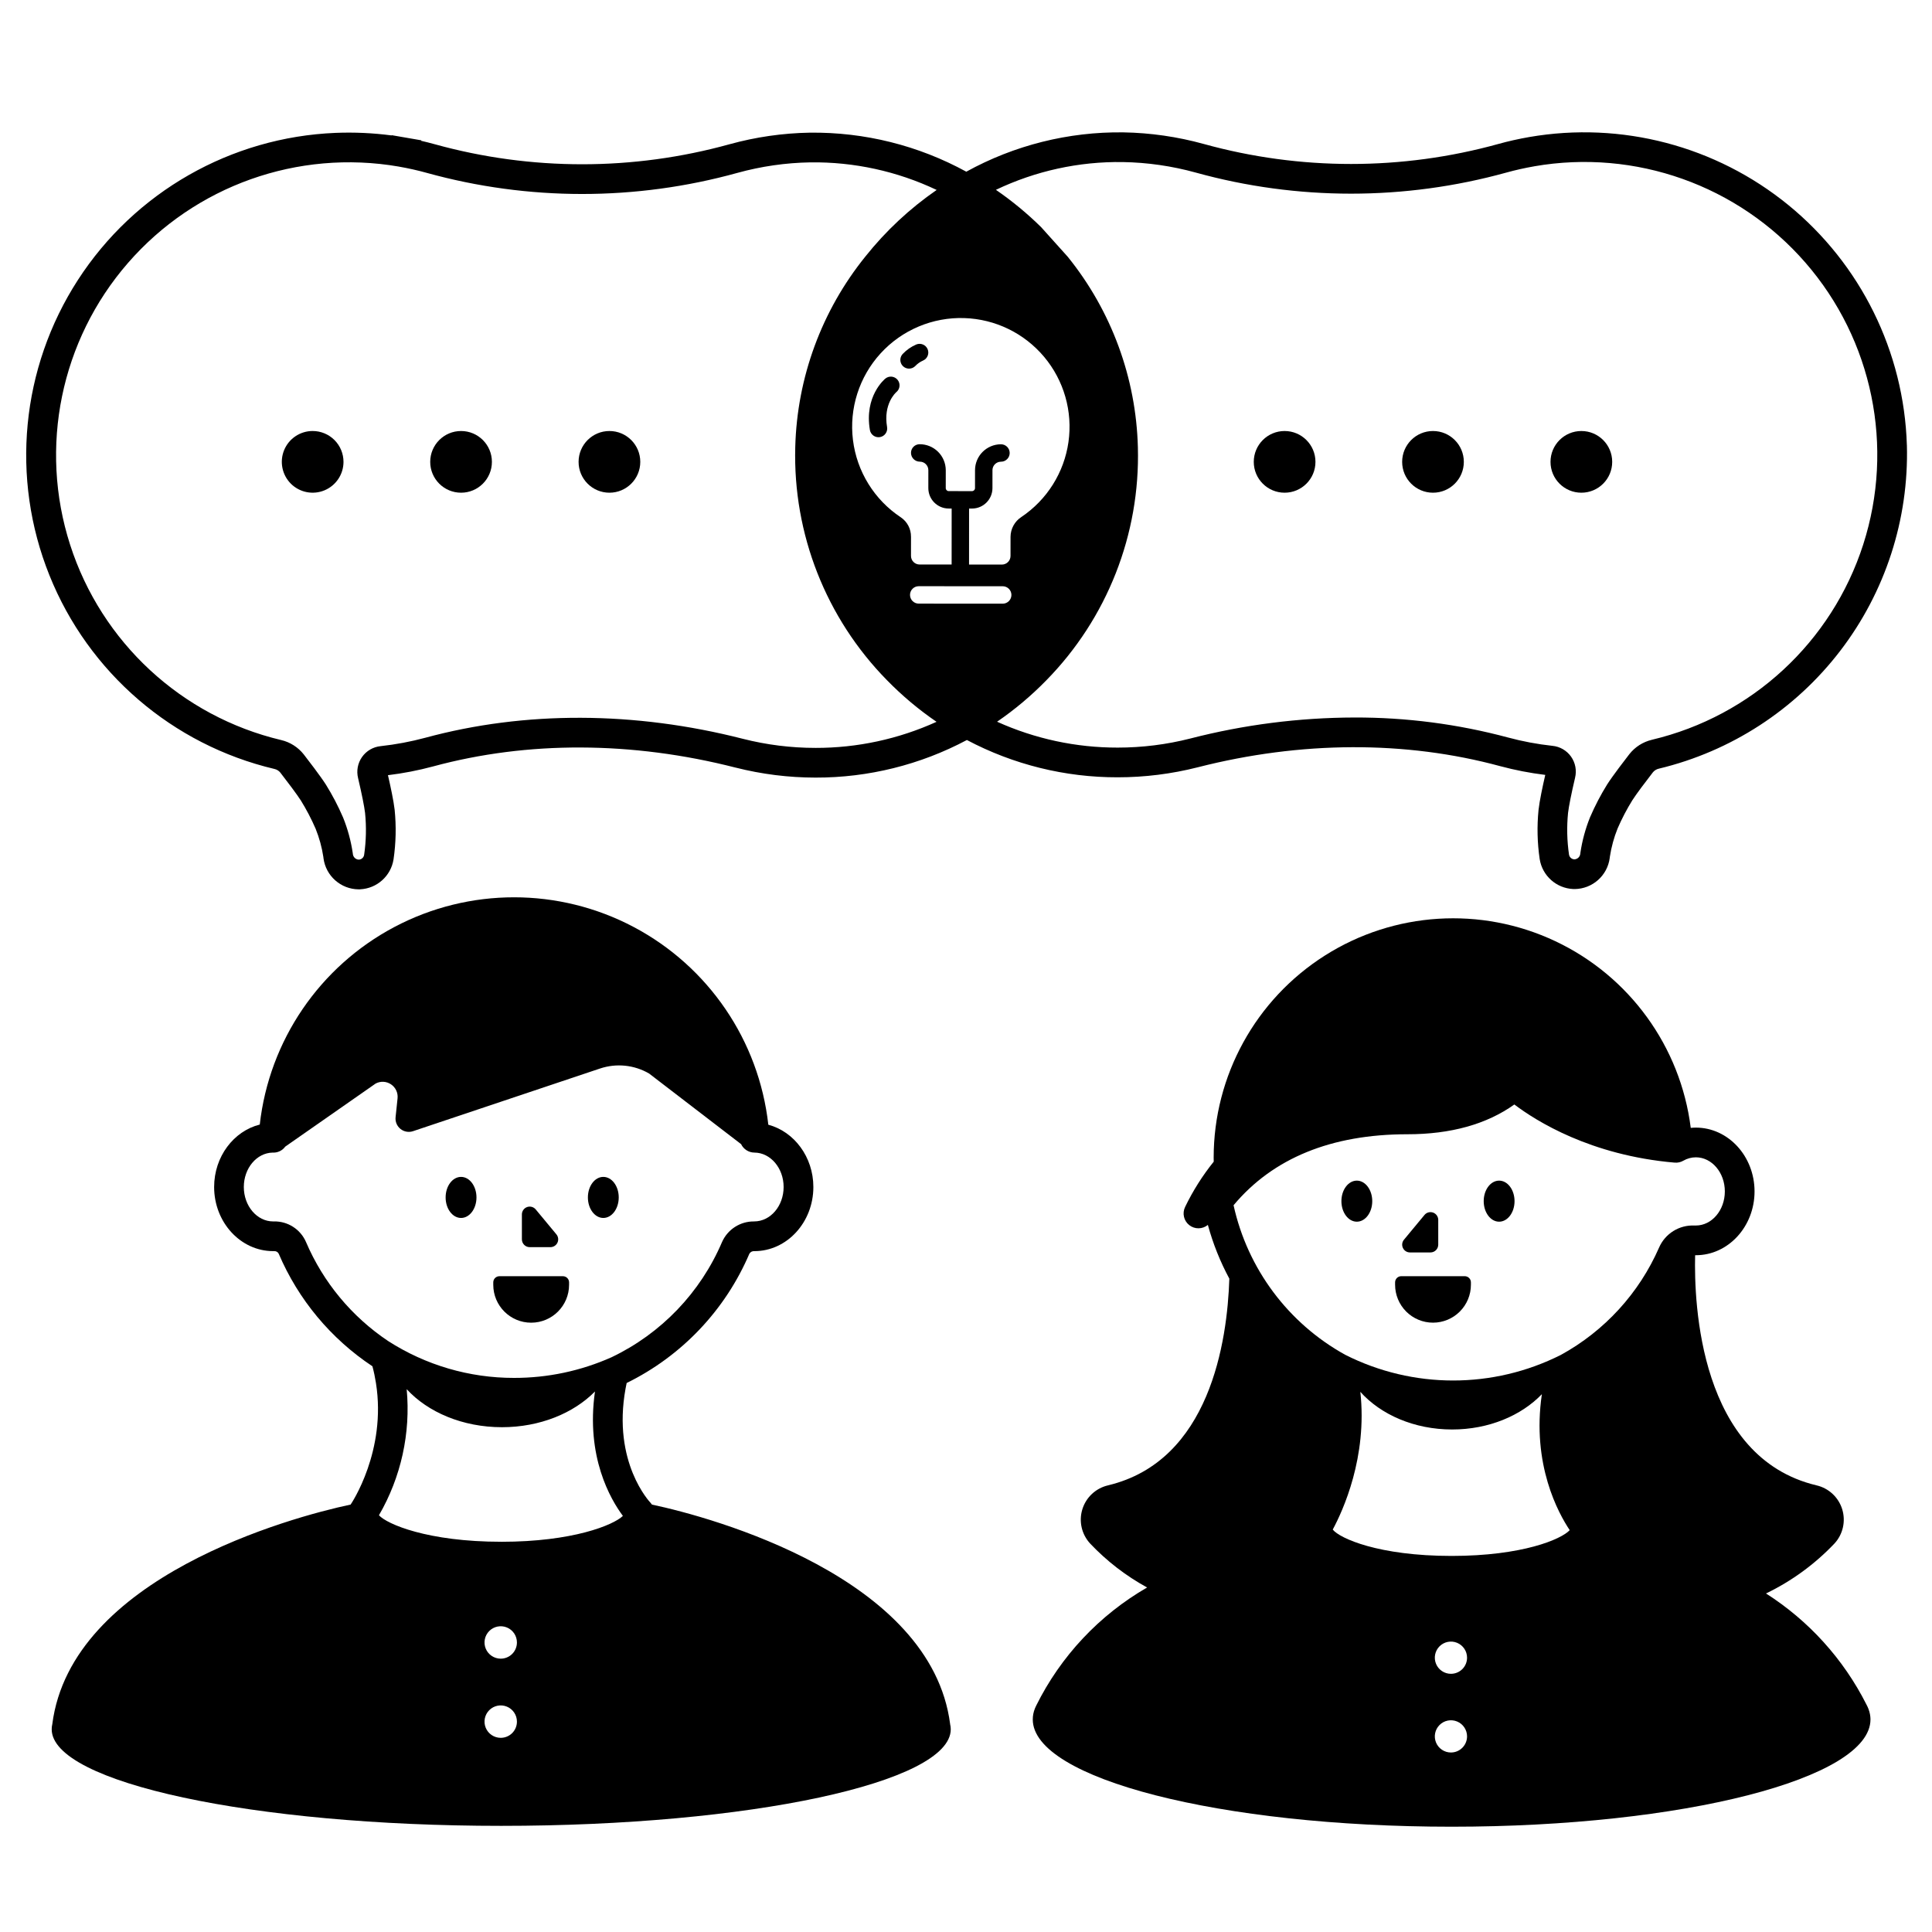 <?xml version="1.0" encoding="UTF-8"?>
<!-- Uploaded to: ICON Repo, www.svgrepo.com, Generator: ICON Repo Mixer Tools -->
<svg fill="#000000" width="800px" height="800px" version="1.1" viewBox="144 144 512 512" xmlns="http://www.w3.org/2000/svg">
 <g>
  <path d="m226.86 258.22c-3.309 0-6.289 1.992-7.555 5.047-1.262 3.055-0.562 6.57 1.773 8.91 2.34 2.336 5.856 3.035 8.906 1.77 3.055-1.266 5.047-4.246 5.047-7.551 0-2.168-0.859-4.246-2.394-5.781-1.531-1.531-3.609-2.394-5.777-2.394z"/>
  <path d="m274.36 266.4c0 4.516-3.66 8.172-8.172 8.172-4.516 0-8.176-3.656-8.176-8.172 0-4.516 3.66-8.176 8.176-8.176 4.512 0 8.172 3.66 8.172 8.176"/>
  <path d="m313.68 266.4c0 4.516-3.66 8.172-8.176 8.172-4.512 0-8.172-3.656-8.172-8.172 0-4.516 3.66-8.176 8.172-8.176 4.516 0 8.176 3.66 8.176 8.176"/>
  <path d="m492.61 266.4c0 4.516-3.66 8.172-8.176 8.172-4.512 0-8.172-3.656-8.172-8.172 0-4.516 3.66-8.176 8.172-8.176 4.516 0 8.176 3.66 8.176 8.176"/>
  <path d="m531.93 266.4c0 4.516-3.656 8.172-8.172 8.172-4.516 0-8.172-3.656-8.172-8.172 0-4.516 3.656-8.176 8.172-8.176 4.516 0 8.172 3.66 8.172 8.176"/>
  <path d="m571.25 266.4c0 4.516-3.66 8.172-8.172 8.172-4.516 0-8.176-3.656-8.176-8.172 0-4.516 3.66-8.176 8.176-8.176 4.512 0 8.172 3.66 8.172 8.176"/>
  <path d="m395.8 600.93c-5.008-38.926-63.023-54.82-79.016-58.195-0.117-0.176-0.25-0.34-0.395-0.492-0.109-0.109-10.176-10.637-6.613-30.238 0.09-0.492 0.188-0.992 0.297-1.496 14.594-7.16 26.133-19.316 32.52-34.262 0.273-0.465 0.785-0.727 1.32-0.68 8.621 0 15.637-7.625 15.637-16.992 0-7.969-5.098-14.691-11.938-16.512-2.496-22.293-15.852-41.906-35.676-52.395-19.824-10.488-43.555-10.496-63.387-0.02-19.832 10.48-33.199 30.086-35.707 52.371-6.918 1.742-12.094 8.5-12.094 16.551 0 9.367 7.016 16.992 15.637 16.992h0.266v0.004c0.504-0.039 0.984 0.227 1.211 0.68 5.188 12.156 13.82 22.527 24.836 29.832 0.391 1.465 0.703 2.945 0.934 4.441 2.856 17.996-6.504 31.91-6.711 32.207-15.91 3.363-74.055 19.234-79.062 58.203-0.105 0.441-0.16 0.891-0.156 1.348 0 14.129 53.332 25.594 119.13 25.594 65.789 0 119.13-11.465 119.13-25.594-0.004-0.457-0.059-0.91-0.168-1.348zm-170.7-127.77c-1.465-3.391-4.84-5.555-8.531-5.469h-0.188c-4.281 0-7.766-4.094-7.766-9.121 0-4.981 3.406-9.031 7.625-9.121l0.004-0.004c0.082 0.008 0.164 0.012 0.246 0.012 1.227-0.008 2.375-0.598 3.098-1.586l23.969-16.727h0.004c1.293-0.684 2.863-0.602 4.074 0.223 1.215 0.82 1.875 2.246 1.723 3.703l-0.523 5c-0.125 1.188 0.363 2.359 1.297 3.109 0.934 0.75 2.184 0.977 3.316 0.598l49.562-16.609h0.004c4.324-1.449 9.066-0.969 13.008 1.328l24.383 18.715v0.004c0.652 1.352 2.019 2.219 3.523 2.231 4.269 0.02 7.742 4.113 7.742 9.121 0 5.027-3.484 9.121-7.805 9.121l0.004 0.004c-3.68-0.055-7.031 2.098-8.523 5.461-5.719 13.398-16.133 24.254-29.281 30.531-8.133 3.625-16.938 5.488-25.84 5.473-11.836 0.016-23.426-3.379-33.379-9.781-9.633-6.449-17.188-15.555-21.746-26.215zm51.59 131.38v0.004c-1.734-0.004-3.301-1.051-3.965-2.656-0.66-1.605-0.293-3.453 0.938-4.68 1.23-1.23 3.078-1.594 4.684-0.926 1.602 0.664 2.648 2.234 2.644 3.969 0 1.141-0.453 2.234-1.258 3.039-0.809 0.805-1.902 1.254-3.043 1.254zm0-20.98v0.004c-1.734-0.004-3.301-1.051-3.965-2.656-0.66-1.605-0.293-3.453 0.938-4.68 1.23-1.227 3.078-1.594 4.684-0.926 1.602 0.668 2.648 2.234 2.644 3.973 0 1.137-0.453 2.231-1.258 3.035-0.809 0.805-1.902 1.258-3.043 1.254zm0.156-30.977c-19.484 0-30.316-4.676-32.422-7.027v0.004c5.863-10.102 8.434-21.781 7.352-33.414 5.609 6.102 14.82 10.078 25.25 10.078 10.066 0 18.992-3.719 24.648-9.465-2.469 17.328 4.144 28.605 7.398 32.973-2.535 2.445-13.312 6.856-32.223 6.856z"/>
  <path d="m284.38 474.51h5.477c0.801 0 1.531-0.461 1.875-1.191 0.34-0.727 0.23-1.586-0.281-2.203l-5.477-6.602c-0.555-0.672-1.477-0.926-2.297-0.629-0.824 0.297-1.371 1.078-1.371 1.953v6.602c0 0.547 0.219 1.074 0.609 1.465 0.387 0.391 0.914 0.605 1.465 0.605z"/>
  <path d="m307.97 461.33c0 3.008-1.828 5.441-4.086 5.441-2.258 0-4.086-2.434-4.086-5.441 0-3.008 1.828-5.441 4.086-5.441 2.258 0 4.086 2.434 4.086 5.441"/>
  <path d="m270.27 461.33c0 3.008-1.832 5.441-4.086 5.441-2.258 0-4.09-2.434-4.09-5.441 0-3.008 1.832-5.441 4.09-5.441 2.254 0 4.086 2.434 4.086 5.441"/>
  <path d="m276.35 482.21h16.832c0.898 0 1.629 0.73 1.629 1.629v0.641c0 5.551-4.496 10.047-10.047 10.047-5.547 0-10.043-4.496-10.043-10.047v-0.641c0-0.902 0.73-1.629 1.629-1.629z"/>
  <path d="m374.53 257.95c0.215 1.254 1.41 2.102 2.668 1.887 1.258-0.215 2.102-1.41 1.887-2.668-1.051-6.144 2.301-9.125 2.477-9.277 0.973-0.812 1.109-2.262 0.301-3.242-0.805-0.977-2.25-1.125-3.234-0.324-0.23 0.188-5.625 4.695-4.098 13.625z"/>
  <path d="m384.93 241.69c0.621-0.004 1.215-0.258 1.645-0.707 0.578-0.609 1.277-1.098 2.047-1.434 1.168-0.508 1.703-1.859 1.203-3.027-0.5-1.168-1.848-1.711-3.016-1.223-1.344 0.582-2.555 1.422-3.559 2.481-0.648 0.668-0.828 1.66-0.461 2.516 0.367 0.852 1.211 1.402 2.141 1.395z"/>
  <path d="m649.34 261.98c-0.762-24.762-12.219-47.98-31.414-63.648-19.195-15.664-44.242-22.238-68.656-18.016-2.812 0.492-5.566 1.109-8.18 1.836-25.547 7.07-52.539 7.07-78.09 0-6.949-1.918-14.109-2.953-21.316-3.074-14.535-0.184-28.871 3.406-41.605 10.422-12.699-6.953-26.973-10.516-41.449-10.344-7.203 0.121-14.363 1.156-21.309 3.074-25.551 7.07-52.543 7.07-78.094 0-1.184-0.328-2.391-0.633-3.621-0.918l0.047-0.129-4.613-0.797c-0.191-0.031-0.383-0.066-0.57-0.098l-2.668-0.465-0.023 0.066h-0.004c-4.918-0.648-9.883-0.875-14.84-0.676-27.746 1.129-53.219 15.668-68.297 38.988-15.078 23.32-17.891 52.516-7.531 78.281 10.355 25.77 32.586 44.898 59.609 51.297 0.625 0.137 1.188 0.484 1.586 0.984 1.871 2.41 4.414 5.789 5.398 7.332h0.004c1.492 2.41 2.809 4.926 3.938 7.527 0.969 2.402 1.656 4.91 2.047 7.473l0.039 0.348c0.613 4.684 4.582 8.199 9.305 8.242 0.129 0 0.262-0.004 0.391-0.008l0.004-0.004c4.465-0.203 8.168-3.523 8.863-7.938 0.637-4.352 0.734-8.762 0.293-13.137-0.277-2.391-1.074-6.133-1.773-9.168 4.035-0.488 8.035-1.266 11.961-2.32 25.059-6.793 52.781-6.688 80.164 0.312v-0.004c6.926 1.758 14.039 2.648 21.184 2.652 13.988 0.031 27.766-3.391 40.113-9.961 12.312 6.519 26.039 9.914 39.969 9.883 7.144 0 14.262-0.891 21.188-2.648 27.383-6.996 55.102-7.106 80.168-0.309 3.926 1.055 7.918 1.828 11.953 2.32-0.703 3.047-1.5 6.797-1.781 9.25v0.004c-0.438 4.348-0.336 8.73 0.301 13.055 0.699 4.418 4.406 7.734 8.875 7.934 0.129 0.004 0.262 0.008 0.391 0.008 4.719-0.047 8.684-3.559 9.297-8.238l0.039-0.348c0.395-2.562 1.078-5.07 2.047-7.473 1.121-2.586 2.426-5.086 3.91-7.481 1.02-1.602 3.562-4.977 5.422-7.367h-0.004c0.402-0.504 0.965-0.855 1.594-0.996 19.125-4.586 36.094-15.605 48.062-31.211 11.969-15.609 18.207-34.855 17.68-54.516zm-249.76-33.684c8.18 0.266 15.855 4 21.117 10.266s7.609 14.477 6.457 22.578c-1.152 8.098-5.695 15.328-12.492 19.879-1.77 1.156-2.84 3.121-2.859 5.231l-0.004 5.086c-0.004 1.262-1.023 2.281-2.285 2.281l-8.707-0.004 0.008-14.84h0.828l0.004-0.004c2.965-0.027 5.356-2.438 5.363-5.402l0.004-4.754h-0.004c0-1.238 1-2.246 2.242-2.258h0.039c1.27-0.012 2.293-1.047 2.289-2.316-0.008-1.273-1.035-2.301-2.309-2.301h-0.059c-3.773 0.035-6.816 3.098-6.82 6.871l-0.004 4.754c0 0.434-0.348 0.785-0.781 0.789h-0.008l-6.176-0.004c-0.438 0-0.789-0.355-0.789-0.789l0.004-4.754c-0.004-1.832-0.738-3.59-2.043-4.883-1.301-1.289-3.062-2.008-4.894-2h-0.02c-0.605 0.008-1.184 0.254-1.609 0.688-0.422 0.434-0.656 1.016-0.648 1.625 0.016 1.277 1.059 2.309 2.34 2.309 1.246 0 2.254 1.012 2.258 2.258l-0.004 4.754c0 2.984 2.418 5.406 5.402 5.41h0.781l-0.008 14.84-8.484-0.004c-0.605 0-1.188-0.238-1.617-0.668-0.43-0.426-0.668-1.008-0.668-1.613l0.004-5.086h-0.004c0.02-2.055-0.988-3.984-2.691-5.133-7.019-4.648-11.656-12.137-12.688-20.492s1.645-16.746 7.324-22.961c5.684-6.215 13.797-9.633 22.211-9.355zm-149.22-43.996-0.039 0.227zm109.75 157.9c-6.488 0-12.949-0.809-19.238-2.406-28.695-7.332-57.801-7.43-84.16-0.281-3.883 1.043-7.84 1.785-11.832 2.223-1.98 0.195-3.777 1.238-4.926 2.863-1.148 1.625-1.535 3.668-1.059 5.602 0.977 4.152 1.656 7.547 1.852 9.227 0.375 3.699 0.289 7.434-0.246 11.113-0.105 0.711-0.703 1.246-1.422 1.273-0.801-0.035-1.457-0.645-1.559-1.438l-0.035-0.324h-0.004c-0.477-3.211-1.332-6.356-2.543-9.367l-0.047-0.109c-1.293-2.996-2.809-5.891-4.531-8.66-1.457-2.281-4.844-6.68-5.856-7.984-1.508-1.91-3.617-3.254-5.984-3.809-26.418-6.281-47.629-25.91-55.938-51.758-8.305-25.848-2.5-54.16 15.312-74.652 17.809-20.496 45.035-30.188 71.793-25.566v0.004c2.559 0.445 5.059 1.008 7.43 1.668 26.926 7.453 55.371 7.453 82.297 0 6.305-1.742 12.805-2.68 19.344-2.789 11.566-0.152 23.016 2.348 33.469 7.309-7.125 4.918-13.484 10.855-18.875 17.625-11.59 14.332-18.125 32.09-18.598 50.516-0.625 23.031 8.145 45.332 24.293 61.766 4.008 4.109 8.41 7.805 13.148 11.043-10.078 4.574-21.02 6.934-32.086 6.914zm27.371-38.234c-0.613 0.004-1.199-0.238-1.637-0.668-0.434-0.434-0.68-1.02-0.68-1.633-0.008-1.273 1.023-2.312 2.301-2.316h0.02l22.234 0.016-0.004-0.004c1.277-0.004 2.316 1.027 2.32 2.301 0.004 1.277-1.027 2.312-2.301 2.32h-0.02zm194.3 36.082c-2.371 0.559-4.481 1.902-5.988 3.816-1 1.289-4.383 5.676-5.879 8.02-1.711 2.758-3.215 5.637-4.5 8.617l-0.047 0.109c-1.211 3.012-2.066 6.156-2.543 9.367l-0.035 0.32h-0.004c-0.094 0.793-0.75 1.402-1.551 1.441-0.719-0.027-1.32-0.559-1.43-1.27-0.535-3.656-0.621-7.359-0.254-11.035 0.203-1.758 0.883-5.152 1.863-9.32h-0.004c0.477-1.93 0.086-3.973-1.062-5.598-1.152-1.625-2.949-2.668-4.93-2.859-3.992-0.434-7.941-1.176-11.816-2.219-13.258-3.551-26.934-5.332-40.66-5.289-14.676 0.035-29.293 1.906-43.504 5.57-6.289 1.598-12.754 2.406-19.242 2.406-11.02 0.016-21.914-2.32-31.957-6.859 4.688-3.211 9.051-6.879 13.02-10.945 16.148-16.438 24.918-38.734 24.293-61.77-0.473-18.426-7.008-36.18-18.598-50.516l-7.012-7.805c-3.703-3.656-7.723-6.973-12.012-9.922 10.488-5.008 21.992-7.527 33.613-7.359 6.543 0.109 13.043 1.047 19.352 2.789 26.926 7.453 55.371 7.449 82.301 0 2.371-0.66 4.867-1.219 7.418-1.664v-0.004c26.766-4.648 54.016 5.035 71.844 25.535 17.828 20.5 23.637 48.828 15.32 74.691-8.32 25.859-29.559 45.488-55.996 51.75z"/>
  <path d="m639.2 596.98c0-0.02-0.012-0.031-0.02-0.051v0.004c-0.156-0.418-0.34-0.82-0.551-1.211-6.078-12.047-15.297-22.23-26.68-29.473 0.023 0.012 0.051 0.02 0.074 0.031 6.789-3.277 12.93-7.758 18.125-13.227 2.258-2.445 3.039-5.91 2.055-9.09-0.984-3.184-3.594-5.598-6.84-6.336-30.945-7.398-32.453-48.082-32.137-60.984 0.062 0 0.125 0.004 0.188 0.004 8.582 0 15.559-7.586 15.559-16.906 0-9.328-6.977-16.914-15.559-16.914-0.453 0-0.895 0.031-1.348 0.07-2.715-21.562-16.273-40.234-35.93-49.492-19.66-9.258-42.691-7.812-61.039 3.828-18.352 11.645-29.469 31.863-29.465 53.594 0 0.344 0.02 0.688 0.02 1.023-2.977 3.699-5.523 7.727-7.586 12.004-0.812 1.664-0.355 3.668 1.094 4.812 1.453 1.148 3.508 1.125 4.938-0.051 1.348 4.949 3.258 9.727 5.688 14.242-0.531 16.59-5.141 48.32-32.121 54.766l0.004 0.004c-3.246 0.742-5.848 3.156-6.832 6.34-0.984 3.18-0.199 6.641 2.059 9.086 4.391 4.644 9.48 8.57 15.086 11.641 0.012-0.008 0.031-0.008 0.043-0.016v0.004c-12.695 7.316-22.938 18.227-29.438 31.355-0.008 0.008-0.012 0.016-0.008 0.027-0.195 0.402-0.297 0.648-0.316 0.688v0.012c-0.375 0.922-0.57 1.906-0.57 2.902 0 15.695 49.691 28.43 111 28.43 61.305 0 111-12.734 111-28.43h0.004c-0.008-0.918-0.18-1.828-0.504-2.688zm-122.24-152.39c11.504 0 21.02-2.656 28.359-7.891 5.637 4.281 20.133 13.492 42.5 15.41v-0.004c0.793 0.07 1.594-0.105 2.281-0.508 1.008-0.586 2.152-0.895 3.316-0.898 4.242 0 7.684 4.055 7.684 9.043 0 4.981-3.445 9.031-7.684 9.031h-0.355v0.004c-4.035-0.195-7.773 2.129-9.387 5.836-5.293 12.094-14.441 22.098-26.016 28.445-17.977 9.059-39.184 9.055-57.152-0.02-15.102-8.344-25.887-22.785-29.598-39.637 10.441-12.484 25.93-18.812 46.051-18.812zm11.551 163.84c-1.727 0-3.281-1.039-3.945-2.637-0.66-1.594-0.293-3.434 0.926-4.652 1.223-1.223 3.059-1.586 4.656-0.926 1.594 0.66 2.637 2.219 2.637 3.945-0.004 2.356-1.914 4.269-4.273 4.269zm0-20.852c-1.727 0-3.281-1.039-3.945-2.637-0.66-1.594-0.293-3.43 0.926-4.652 1.223-1.223 3.059-1.586 4.656-0.926 1.594 0.66 2.637 2.219 2.637 3.945 0 1.133-0.449 2.219-1.25 3.019s-1.891 1.25-3.023 1.25zm0.156-31.242c-19.285 0-29.648-4.656-31.477-6.988 2.688-4.988 9.219-19.199 7.312-36.496 5.41 6.043 14.289 9.977 24.336 9.977 9.691 0 18.312-3.672 23.773-9.359-2.746 18.676 4.41 31.605 7.379 36.035-2.203 2.406-12.527 6.832-31.32 6.832z"/>
  <path d="m517.65 475.91h5.441c1.137 0 2.059-0.922 2.059-2.062v-6.559c0-0.867-0.543-1.645-1.359-1.938-0.816-0.297-1.73-0.047-2.285 0.621l-5.441 6.562c-0.512 0.613-0.617 1.469-0.277 2.191 0.336 0.723 1.066 1.184 1.863 1.184z"/>
  <path d="m545.37 462.32c0 3.004-1.832 5.441-4.086 5.441-2.258 0-4.086-2.438-4.086-5.441 0-3.008 1.828-5.441 4.086-5.441 2.254 0 4.086 2.434 4.086 5.441"/>
  <path d="m507.66 462.32c0 3.004-1.828 5.441-4.086 5.441s-4.086-2.438-4.086-5.441c0-3.008 1.828-5.441 4.086-5.441s4.086 2.434 4.086 5.441"/>
  <path d="m523.76 494.52c2.664 0 5.219-1.059 7.102-2.941 1.887-1.883 2.945-4.441 2.945-7.106v-0.641c0-0.434-0.172-0.848-0.48-1.152-0.305-0.305-0.719-0.477-1.152-0.477h-16.828c-0.434 0-0.848 0.172-1.152 0.477-0.309 0.305-0.48 0.719-0.48 1.152v0.641c0 2.664 1.059 5.219 2.945 7.106 1.883 1.883 4.438 2.941 7.102 2.941z"/>
 </g>
</svg>